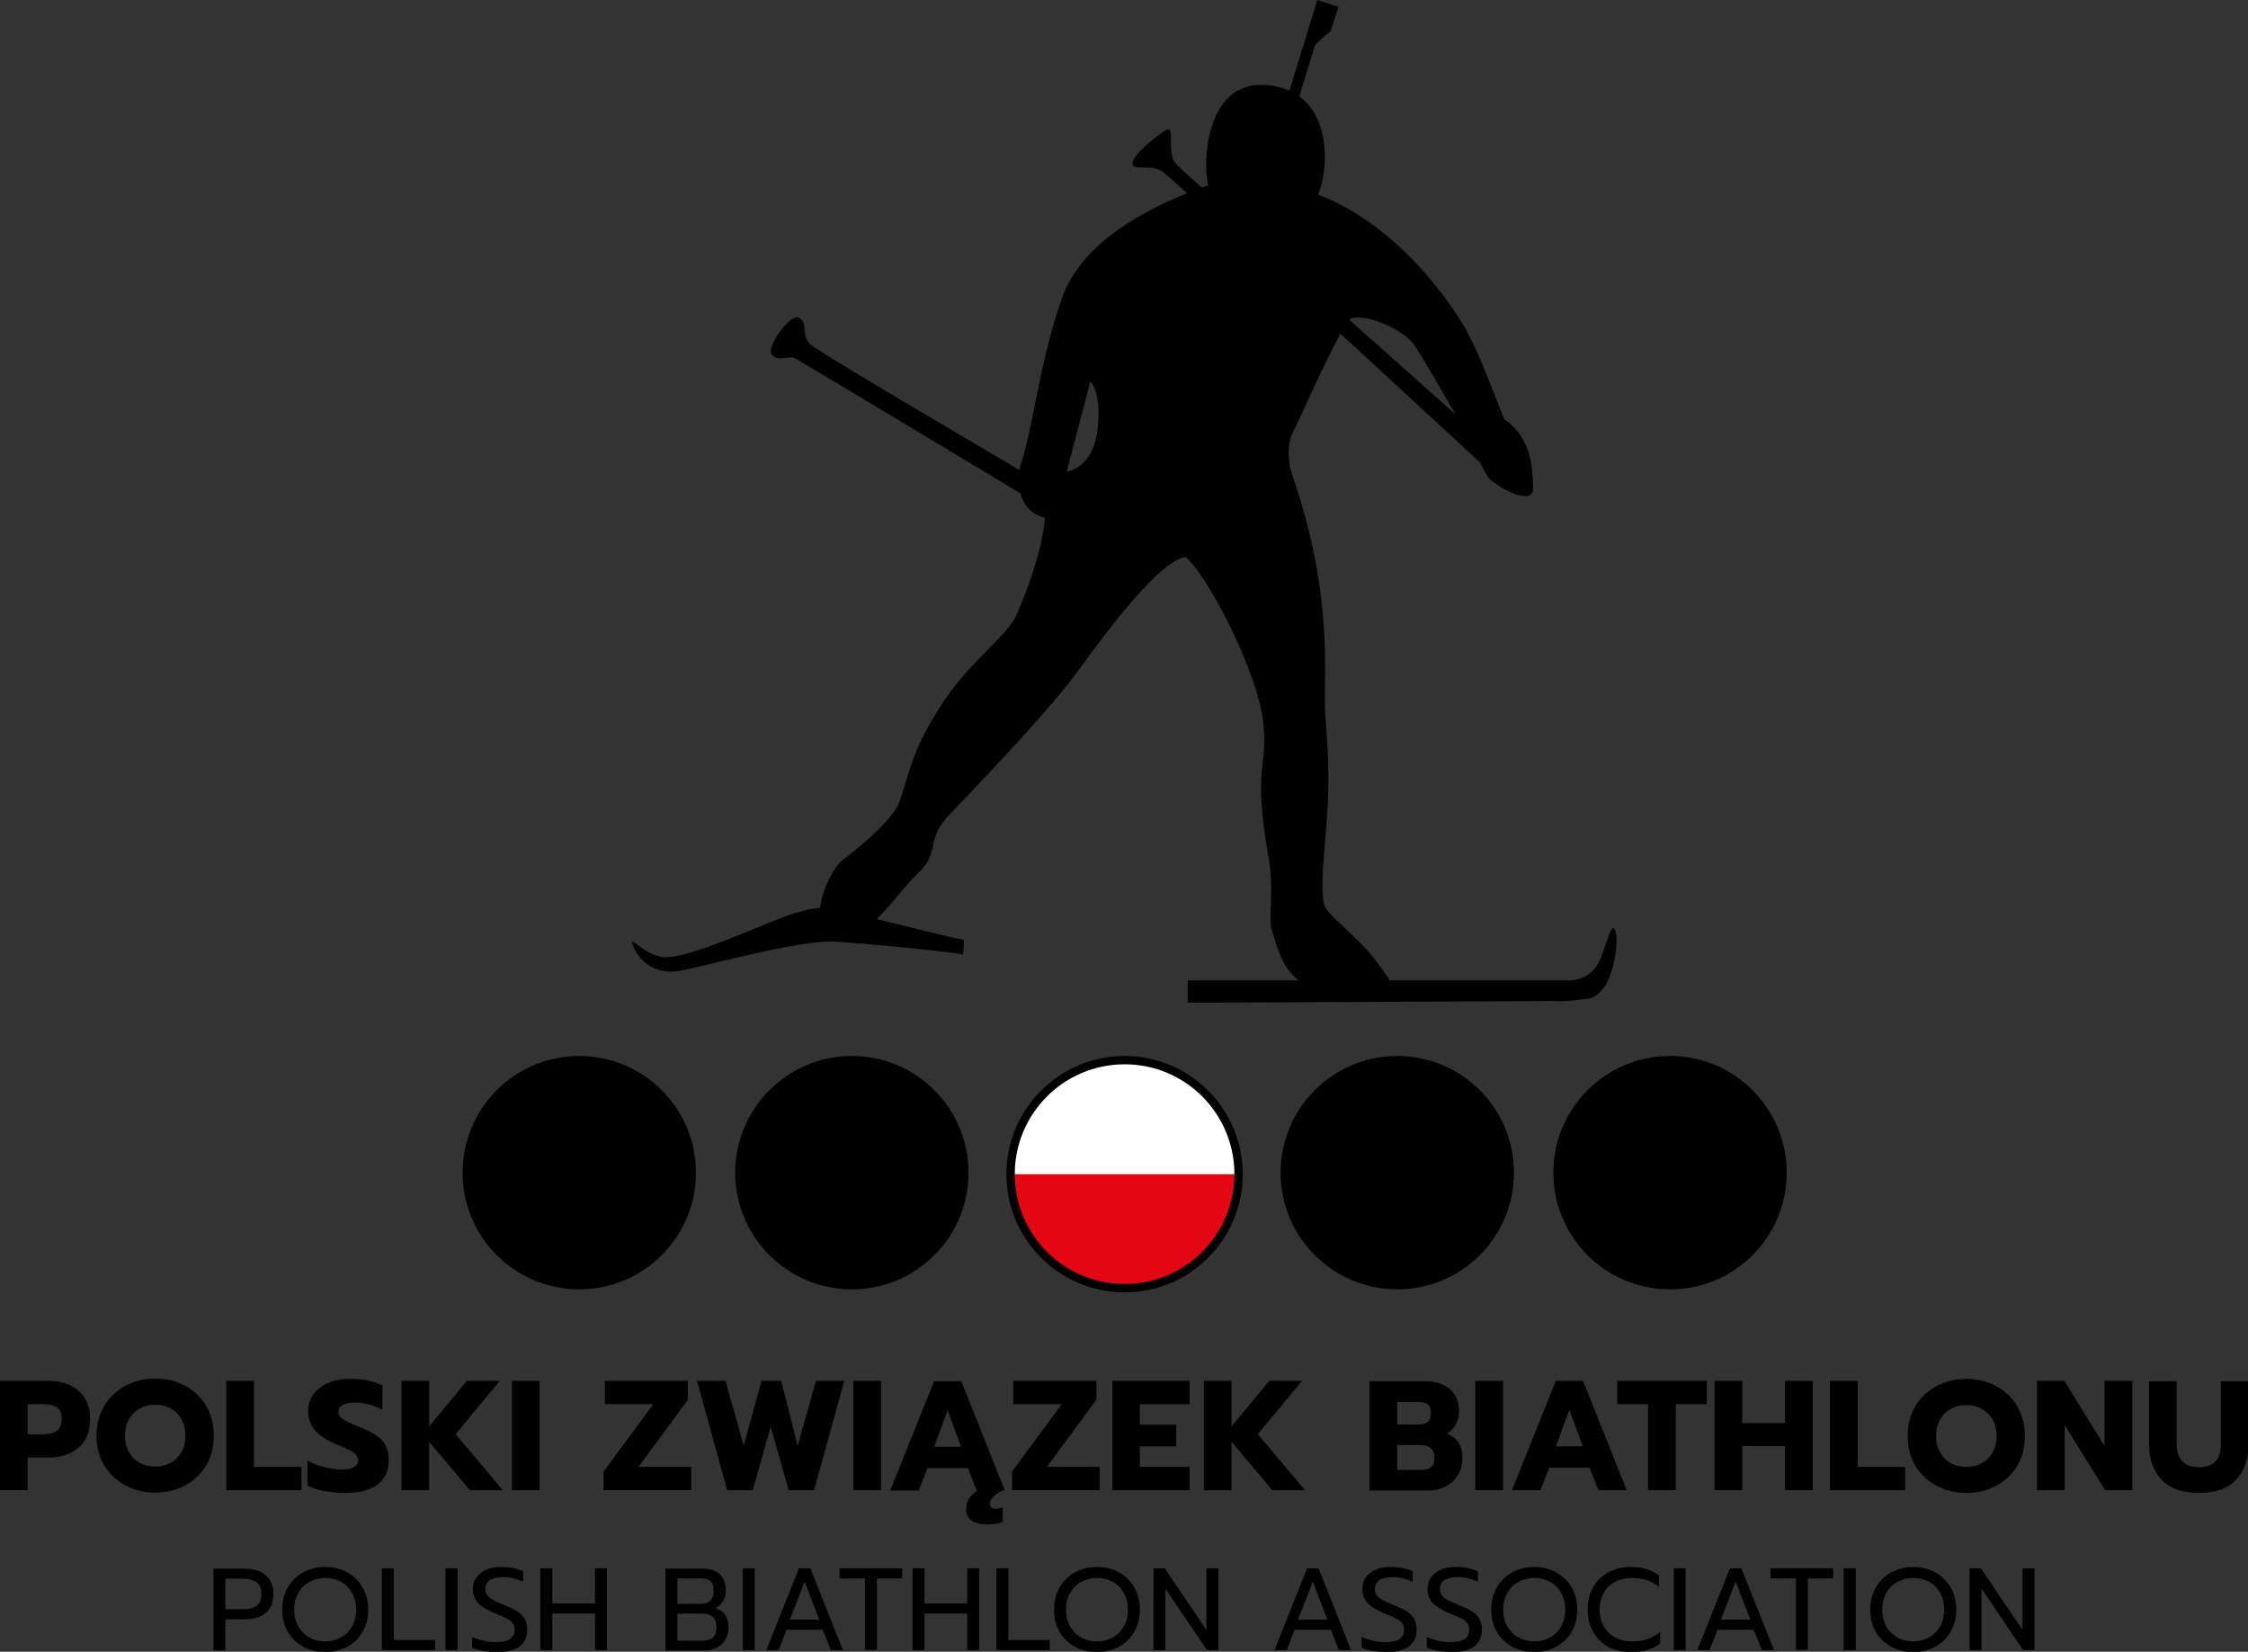 <?xml version="1.0" encoding="UTF-8" standalone="no"?>
<svg
   xmlns:dc="http://purl.org/dc/elements/1.1/"
   xmlns:cc="http://creativecommons.org/ns#"
   xmlns:rdf="http://www.w3.org/1999/02/22-rdf-syntax-ns#"
   xmlns:svg="http://www.w3.org/2000/svg"
   xmlns="http://www.w3.org/2000/svg"
   id="svg8"
   version="1.1"
   viewBox="0 0 127.808 93.899"
   height="354.894"
   width="483.054">
  <rect x="0" y="0" width="127.808" height="93.899" fill="#333333" stroke="none"/>
  <defs
     id="defs2">
    <style
       id="style5889">
      .cls-1 {
        fill: #fff;
      }

      .cls-1, .cls-2, .cls-3 {
        fill-rule: evenodd;
      }

      .cls-2 {
        fill: #efefef;
      }

      .cls-3 {
        fill: #f7a516;
      }
    </style>
    <clipPath
       id="clipPath17229"
       clipPathUnits="userSpaceOnUse">
      <path
         id="path17227"
         d="M 0,0 H 83 V 65 H 0 Z" />
    </clipPath>
    <clipPath
       id="clipPath17253"
       clipPathUnits="userSpaceOnUse">
      <path
         id="path17251"
         d="M 0,0 H 83 V 65 H 0 Z" />
    </clipPath>
    <clipPath
       id="clipPath17273"
       clipPathUnits="userSpaceOnUse">
      <path
         id="path17271"
         d="M 0,0 H 83 V 65 H 0 Z" />
    </clipPath>
    <clipPath
       id="clipPath17297"
       clipPathUnits="userSpaceOnUse">
      <path
         id="path17295"
         d="M 0,0 H 83 V 65 H 0 Z" />
    </clipPath>
    <clipPath
       id="clipPath17313"
       clipPathUnits="userSpaceOnUse">
      <path
         id="path17311"
         d="M 0,0 H 83 V 65 H 0 Z" />
    </clipPath>
    <clipPath
       id="clipPath17335"
       clipPathUnits="userSpaceOnUse">
      <path
         id="path17333"
         d="M 0,0 H 83 V 65 H 0 Z" />
    </clipPath>
    <clipPath
       id="clipPath17351"
       clipPathUnits="userSpaceOnUse">
      <path
         id="path17349"
         d="M 0,0 H 83 V 65 H 0 Z" />
    </clipPath>
    <clipPath
       id="clipPath17375"
       clipPathUnits="userSpaceOnUse">
      <path
         id="path17373"
         d="M 0,0 H 83 V 65 H 0 Z" />
    </clipPath>
    <clipPath
       id="clipPath17393"
       clipPathUnits="userSpaceOnUse">
      <path
         id="path17391"
         d="M 0,0 H 83 V 65 H 0 Z" />
    </clipPath>
    <clipPath
       id="clipPath17421"
       clipPathUnits="userSpaceOnUse">
      <path
         id="path17419"
         d="M 0,0 H 83 V 65 H 0 Z" />
    </clipPath>
  </defs>
  <path
     id="path17213"
     style="fill:#000000;fill-opacity:1;fill-rule:nonzero;stroke:none;stroke-width:2.056"
     d="m 91.852,52.931 c -0.201,-0.633 -0.458,0.547 -0.859,1.575 -0.522,1.301 -1.807,1.229 -1.807,1.229 H 79.019 c -0.263,-0.409 -0.818,-1.213 -1.332,-1.768 -1.205,-1.293 -2.337,-2.07 -2.426,-2.617 -0.241,-1.462 0.21,-4.072 0.257,-6.415 0.049,-2.047 -0.152,-3.677 -0.183,-4.642 -0.082,-2.064 0.473,-6.529 -1.848,-13.232 -0.329,-0.956 -0.265,-1.984 0,-2.442 0.21,-0.37 1.807,-3.99 2.722,-5.653 3.075,2.835 6.119,5.645 7.935,7.324 0.232,0.473 0.426,0.843 0.594,0.978 0.915,0.763 2.465,1.398 2.424,0.481 -0.039,-0.923 0.016,-2.794 -1.644,-3.918 -0.652,-1.605 -1.527,-4.103 -2.442,-5.556 -0.915,-1.453 -3.716,-5.493 -8.126,-7.211 0.586,-1.542 0.658,-4.311 -1.075,-5.581 0.352,-1.172 0.859,-2.849 0.898,-2.921 0.056,-0.113 0.876,-0.796 0.876,-0.796 L 76.106,0.386 74.893,-1.0511032e-4 73.31,5.155 c -0.37,-0.169 -0.787,-0.28 -1.277,-0.321 -3.589,-0.304 -3.653,4.642 -3.34,5.7 -0.113,0.041 -0.241,0.082 -0.37,0.13 -0.785,-0.707 -1.307,-1.188 -1.445,-1.332 -0.641,-0.668 0.041,-2.362 -0.65,-1.903 -0.691,0.456 -2.216,1.694 -1.76,2.023 0.249,0.177 0.997,-0.072 1.566,0.265 0.097,0.056 0.627,0.522 1.453,1.268 -2.345,0.948 -5.99,2.787 -7.106,5.951 -1.332,3.782 -1.694,7.717 -2.368,9.515 -0.008,0.023 -0.033,0.127 -0.049,0.271 -4.335,-2.561 -11.651,-6.849 -11.939,-7.186 -0.514,-0.594 -0.033,-1.196 -0.627,-1.484 -0.467,-0.218 -1.934,1.727 -1.478,2.152 0.403,0.368 0.956,-0.033 1.309,0.177 1.188,0.689 12.792,7.667 12.792,7.667 0.16,0.602 0.545,1.188 1.396,1.39 -0.199,1.975 -1.011,4.128 -1.63,5.532 -0.522,1.174 -2.584,2.578 -4.095,4.843 -1.823,2.713 -1.951,4.023 -2.553,5.756 -0.378,1.085 -2.514,2.779 -3.196,3.293 -0.553,0.417 -1.196,1.694 -1.316,2.746 -0.475,0.039 -1.005,0.152 -1.647,0.37 -1.766,0.611 -5.468,2.368 -7.051,2.44 -1.26,0.056 -2.288,-1.517 -1.918,-0.602 0.224,0.547 1.003,1.718 2.785,1.348 1.774,-0.368 6.785,-1.749 8.673,-1.636 1.895,0.119 5.99,0.52 7.283,0.722 0.056,-0.578 0.08,-0.859 0,-0.835 -0.088,0.031 -3.509,-0.82 -4.907,-1.166 0.682,-0.633 1.494,-1.782 2.426,-2.689 1.155,-1.124 0.368,-1.862 1.702,-3.244 2.489,-2.586 5.957,-6.28 7.338,-8.2 1.76,-2.448 4.722,-6.327 6.103,-6.446 1.26,1.059 4.095,6.535 4.407,9.402 0.29,2.65 -0.633,2.376 0.315,7.756 0.296,1.696 -0.016,3.39 0.144,3.928 0.265,0.882 0.547,2.199 1.55,2.979 h -6.302 v 1.268 l 20.885,-0.097 c 0,0 0.345,0.072 1.838,-0.127 1.494,-0.201 1.799,-3.221 1.599,-3.848 M 76.731,18.163 c 0.539,-0.426 2.948,0.386 3.71,1.494 0.393,0.578 1.429,2.384 2.313,3.902 -1.509,-1.34 -3.727,-3.316 -6.039,-5.379 0,-0.008 0.008,-0.016 0.016,-0.016 m -14.34,6.329 c -0.282,2.167 -1.743,2.319 -1.743,2.319 l 1.348,-5.139 c 0,0 0.674,0.652 0.395,2.82" />
  <path
     id="path17215"
     style="fill:#000000;fill-opacity:1;fill-rule:nonzero;stroke:none;stroke-width:2.056"
     d="M 2.1999998e-8,78.499 H 2.738 c 0.724,0 1.301,0.193 1.735,0.569 0.434,0.378 0.65,0.917 0.65,1.591 0,0.707 -0.216,1.244 -0.641,1.622 C 4.047,82.665 3.47,82.858 2.738,82.858 H 1.575 v 1.854 H 2.1999998e-8 Z M 2.489,81.535 c 0.312,0 0.561,-0.066 0.746,-0.193 0.177,-0.138 0.273,-0.362 0.273,-0.682 0,-0.315 -0.097,-0.539 -0.273,-0.66 C 3.059,79.888 2.81,79.824 2.489,79.824 H 1.575 v 1.71 z" />
  <path
     id="path17217"
     style="fill:#000000;fill-opacity:1;fill-rule:nonzero;stroke:none;stroke-width:2.056"
     d="M 7.131,84.441 C 6.617,84.168 6.222,83.79 5.926,83.3 5.636,82.811 5.484,82.248 5.484,81.615 c 0,-0.635 0.152,-1.196 0.442,-1.688 0.296,-0.497 0.691,-0.874 1.205,-1.147 0.506,-0.273 1.067,-0.411 1.702,-0.411 0.619,0 1.188,0.138 1.694,0.411 0.506,0.273 0.9,0.65 1.196,1.147 0.29,0.491 0.434,1.052 0.434,1.688 0,0.633 -0.144,1.196 -0.434,1.686 -0.296,0.489 -0.691,0.867 -1.196,1.141 -0.506,0.271 -1.075,0.409 -1.694,0.409 -0.635,0 -1.196,-0.138 -1.702,-0.409 m 2.561,-1.277 c 0.265,-0.146 0.465,-0.354 0.627,-0.619 0.152,-0.265 0.224,-0.58 0.224,-0.931 0,-0.354 -0.072,-0.668 -0.224,-0.933 C 10.165,80.419 9.965,80.217 9.7,80.073 9.443,79.927 9.154,79.855 8.833,79.855 c -0.329,0 -0.619,0.072 -0.884,0.218 -0.257,0.144 -0.465,0.345 -0.619,0.608 -0.152,0.265 -0.224,0.58 -0.224,0.933 0,0.352 0.072,0.666 0.224,0.931 0.154,0.265 0.362,0.473 0.627,0.619 0.257,0.136 0.555,0.208 0.876,0.208 0.312,0 0.602,-0.072 0.859,-0.208" />
  <path
     id="path17219"
     style="fill:#000000;fill-opacity:1;fill-rule:nonzero;stroke:none;stroke-width:2.056"
     d="m 12.864,78.499 h 1.575 v 4.89 h 2.705 v 1.324 h -4.28 z" />
  <g
     style="fill:#000000;fill-opacity:1"
     transform="matrix(2.056,0,0,2.056,-20.893,-19.744)"
     id="g17221">
    <g
       style="fill:#000000;fill-opacity:1"
       id="g17223">
      <g
         style="fill:#000000;fill-opacity:1"
         clip-path="url(#clipPath17229)"
         id="g17225">
        <g
           style="fill:#000000;fill-opacity:1"
           id="g17231">
          <path
             id="path17233"
             style="fill:#000000;fill-opacity:1;fill-rule:nonzero;stroke:none"
             d="M 19.129,50.828 C 18.941,50.793 18.785,50.742 18.664,50.68 v -0.688 c 0.156,0.082 0.32,0.141 0.488,0.18 0.168,0.043 0.328,0.062 0.481,0.062 0.144,0 0.25,-0.023 0.32,-0.066 0.074,-0.043 0.11,-0.105 0.11,-0.184 0,-0.062 -0.02,-0.113 -0.059,-0.16 -0.039,-0.043 -0.094,-0.086 -0.172,-0.121 -0.074,-0.039 -0.191,-0.09 -0.348,-0.156 -0.281,-0.117 -0.484,-0.25 -0.609,-0.395 -0.129,-0.144 -0.191,-0.32 -0.191,-0.531 0,-0.172 0.046,-0.328 0.144,-0.465 0.098,-0.133 0.231,-0.238 0.406,-0.312 0.172,-0.078 0.371,-0.114 0.594,-0.114 0.184,0 0.352,0.012 0.492,0.043 0.145,0.028 0.285,0.075 0.418,0.137 v 0.672 c -0.254,-0.133 -0.508,-0.199 -0.765,-0.199 -0.141,0 -0.25,0.023 -0.332,0.066 -0.082,0.047 -0.121,0.11 -0.121,0.192 0,0.086 0.039,0.152 0.125,0.203 0.082,0.054 0.238,0.125 0.46,0.215 0.208,0.082 0.364,0.164 0.481,0.246 0.113,0.082 0.195,0.172 0.246,0.281 0.055,0.105 0.078,0.242 0.078,0.406 0,0.281 -0.101,0.496 -0.305,0.656 -0.203,0.157 -0.507,0.235 -0.91,0.235 -0.191,0 -0.379,-0.02 -0.566,-0.055" />
        </g>
      </g>
    </g>
  </g>
  <path
     id="path17235"
     style="fill:#000000;fill-opacity:1;fill-rule:nonzero;stroke:none;stroke-width:2.056"
     d="m 22.829,78.499 h 1.573 v 2.586 l 2.144,-2.586 h 1.871 l -2.512,3.028 2.68,3.186 h -1.871 l -2.313,-2.746 v 2.746 h -1.573 z" />
  <path
     id="path17237"
     style="fill:#000000;fill-opacity:1;fill-rule:nonzero;stroke:none;stroke-width:2.056"
     d="m 29.099,78.499 h 1.575 v 6.214 h -1.575 z" />
  <path
     id="path17239"
     style="fill:#000000;fill-opacity:1;fill-rule:nonzero;stroke:none;stroke-width:2.056"
     d="m 34.318,83.654 2.826,-3.83 h -2.752 v -1.326 h 4.72 v 1.075 l -2.81,3.815 h 3.003 v 1.324 H 34.318 Z" />
  <path
     id="path17241"
     style="fill:#000000;fill-opacity:1;fill-rule:nonzero;stroke:none;stroke-width:2.056"
     d="m 39.626,78.499 h 1.622 l 1.036,3.686 1.005,-3.686 h 1.124 l 0.939,3.694 1.034,-3.694 h 1.616 l -1.718,6.214 h -1.445 l -1.022,-3.603 -1.02,3.603 h -1.453 z" />
  <path
     id="path17243"
     style="fill:#000000;fill-opacity:1;fill-rule:nonzero;stroke:none;stroke-width:2.056"
     d="m 48.516,78.499 h 1.575 v 6.214 h -1.575 z" />
  <g
     style="fill:#000000;fill-opacity:1"
     transform="matrix(2.056,0,0,2.056,-20.893,-19.744)"
     id="g17245">
    <g
       style="fill:#000000;fill-opacity:1"
       id="g17247">
      <g
         style="fill:#000000;fill-opacity:1"
         clip-path="url(#clipPath17253)"
         id="g17249">
        <g
           style="fill:#000000;fill-opacity:1"
           id="g17255">
          <path
             id="path17257"
             style="fill:#000000;fill-opacity:1;fill-rule:nonzero;stroke:none"
             d="m 37.574,51.285 c 0.028,0.028 0.063,0.039 0.11,0.039 0.074,0 0.144,-0.015 0.207,-0.051 v 0.415 c -0.125,0.042 -0.274,0.066 -0.446,0.066 -0.168,0 -0.304,-0.035 -0.41,-0.106 -0.105,-0.07 -0.156,-0.175 -0.156,-0.316 0,-0.109 0.027,-0.207 0.082,-0.297 0.055,-0.086 0.129,-0.16 0.223,-0.219 h -0.016 l -0.242,-0.621 h -1.117 l -0.243,0.621 h -0.785 l 1.211,-3.023 h 0.754 l 1.203,3.023 h -0.07 c -0.121,0.067 -0.207,0.125 -0.262,0.184 -0.054,0.059 -0.082,0.117 -0.082,0.18 0,0.047 0.012,0.078 0.039,0.105 m -0.84,-1.68 -0.367,-1.015 -0.371,1.015 z" />
        </g>
      </g>
    </g>
  </g>
  <path
     id="path17259"
     style="fill:#000000;fill-opacity:1;fill-rule:nonzero;stroke:none;stroke-width:2.056"
     d="m 57.54,83.654 2.826,-3.83 h -2.754 v -1.326 h 4.722 v 1.075 l -2.81,3.815 H 62.527 v 1.324 h -4.987 z" />
  <path
     id="path17261"
     style="fill:#000000;fill-opacity:1;fill-rule:nonzero;stroke:none;stroke-width:2.056"
     d="m 63.234,78.499 h 4.407 v 1.326 h -2.835 v 1.163 h 2.072 v 1.235 h -2.072 v 1.166 h 2.835 v 1.324 h -4.407 z" />
  <path
     id="path17263"
     style="fill:#000000;fill-opacity:1;fill-rule:nonzero;stroke:none;stroke-width:2.056"
     d="m 68.445,78.499 h 1.575 v 2.586 l 2.144,-2.586 h 1.862 l -2.514,3.028 2.683,3.186 h -1.862 l -2.313,-2.746 v 2.746 H 68.445 Z" />
  <g
     style="fill:#000000;fill-opacity:1"
     transform="matrix(2.056,0,0,2.056,-20.893,-19.744)"
     id="g17265">
    <g
       style="fill:#000000;fill-opacity:1"
       id="g17267">
      <g
         style="fill:#000000;fill-opacity:1"
         clip-path="url(#clipPath17273)"
         id="g17269">
        <g
           style="fill:#000000;fill-opacity:1"
           id="g17275">
          <path
             id="path17277"
             style="fill:#000000;fill-opacity:1;fill-rule:nonzero;stroke:none"
             d="m 48.031,47.793 h 1.532 c 0.292,0 0.523,0.074 0.691,0.219 0.168,0.144 0.254,0.347 0.254,0.617 0,0.129 -0.031,0.246 -0.09,0.355 -0.055,0.11 -0.137,0.196 -0.246,0.258 0.148,0.059 0.258,0.141 0.324,0.25 0.07,0.11 0.106,0.25 0.106,0.422 0,0.184 -0.043,0.344 -0.129,0.484 -0.086,0.137 -0.203,0.239 -0.348,0.313 -0.148,0.07 -0.309,0.105 -0.488,0.105 h -1.606 z m 1.364,1.199 c 0.226,0 0.335,-0.105 0.335,-0.316 0,-0.117 -0.027,-0.199 -0.085,-0.242 C 49.59,48.387 49.5,48.367 49.383,48.367 h -0.586 v 0.625 z m 0.046,1.254 c 0.129,0 0.227,-0.023 0.289,-0.074 0.067,-0.047 0.098,-0.133 0.098,-0.258 0,-0.125 -0.035,-0.215 -0.101,-0.269 -0.067,-0.059 -0.168,-0.086 -0.301,-0.086 h -0.629 v 0.687 z" />
        </g>
      </g>
    </g>
  </g>
  <path
     id="path17279"
     style="fill:#000000;fill-opacity:1;fill-rule:nonzero;stroke:none;stroke-width:2.056"
     d="m 83.878,78.499 h 1.575 v 6.214 h -1.575 z" />
  <path
     id="path17281"
     style="fill:#000000;fill-opacity:1;fill-rule:nonzero;stroke:none;stroke-width:2.056"
     d="m 88.454,78.499 h 1.55 l 2.481,6.214 H 90.871 L 90.374,83.436 H 88.086 l -0.506,1.277 h -1.616 z m 1.533,3.725 -0.763,-2.086 -0.763,2.086 z" />
  <path
     id="path17283"
     style="fill:#000000;fill-opacity:1;fill-rule:nonzero;stroke:none;stroke-width:2.056"
     d="m 93.698,79.824 h -1.749 v -1.326 h 5.09 v 1.326 h -1.766 v 4.888 h -1.575 z" />
  <path
     id="path17285"
     style="fill:#000000;fill-opacity:1;fill-rule:nonzero;stroke:none;stroke-width:2.056"
     d="m 97.48,78.499 h 1.575 v 2.401 h 2.432 v -2.401 h 1.575 v 6.214 h -1.575 v -2.504 h -2.432 v 2.504 h -1.575 z" />
  <path
     id="path17287"
     style="fill:#000000;fill-opacity:1;fill-rule:nonzero;stroke:none;stroke-width:2.056"
     d="m 104.039,78.499 h 1.575 v 4.89 h 2.705 v 1.324 h -4.28 z" />
  <g
     style="fill:#000000;fill-opacity:1"
     transform="matrix(2.056,0,0,2.056,-20.893,-19.744)"
     id="g17289">
    <g
       style="fill:#000000;fill-opacity:1"
       id="g17291">
      <g
         style="fill:#000000;fill-opacity:1"
         clip-path="url(#clipPath17297)"
         id="g17293">
        <g
           style="fill:#000000;fill-opacity:1"
           id="g17299">
          <path
             id="path17301"
             style="fill:#000000;fill-opacity:1;fill-rule:nonzero;stroke:none"
             d="m 63.711,50.684 c -0.246,-0.133 -0.441,-0.317 -0.586,-0.555 -0.141,-0.238 -0.211,-0.512 -0.211,-0.82 0,-0.309 0.07,-0.582 0.211,-0.821 0.145,-0.242 0.34,-0.425 0.586,-0.558 0.246,-0.133 0.523,-0.2 0.828,-0.2 0.305,0 0.578,0.067 0.824,0.2 0.246,0.133 0.442,0.316 0.582,0.558 0.141,0.239 0.211,0.512 0.211,0.821 0,0.308 -0.07,0.582 -0.211,0.82 -0.14,0.238 -0.336,0.422 -0.582,0.555 -0.246,0.132 -0.519,0.199 -0.824,0.199 -0.305,0 -0.582,-0.067 -0.828,-0.199 m 1.25,-0.621 c 0.125,-0.071 0.227,-0.172 0.301,-0.301 0.074,-0.129 0.113,-0.282 0.113,-0.453 0,-0.172 -0.039,-0.325 -0.109,-0.454 -0.075,-0.128 -0.176,-0.226 -0.301,-0.296 -0.129,-0.071 -0.27,-0.106 -0.426,-0.106 -0.156,0 -0.301,0.035 -0.43,0.106 -0.125,0.07 -0.226,0.168 -0.296,0.296 -0.075,0.129 -0.114,0.282 -0.114,0.454 0,0.171 0.039,0.324 0.114,0.453 0.07,0.129 0.171,0.23 0.3,0.301 0.129,0.066 0.27,0.101 0.426,0.101 0.152,0 0.293,-0.035 0.422,-0.101" />
        </g>
      </g>
    </g>
  </g>
  <path
     id="path17303"
     style="fill:#000000;fill-opacity:1;fill-rule:nonzero;stroke:none;stroke-width:2.056"
     d="m 115.812,78.499 h 1.558 l 2.28,3.702 v -3.702 h 1.575 v 6.214 h -1.542 l -2.296,-3.7 v 3.7 h -1.575 z" />
  <g
     style="fill:#000000;fill-opacity:1"
     transform="matrix(2.056,0,0,2.056,-20.893,-19.744)"
     id="g17305">
    <g
       style="fill:#000000;fill-opacity:1"
       id="g17307">
      <g
         style="fill:#000000;fill-opacity:1"
         clip-path="url(#clipPath17313)"
         id="g17309">
        <g
           style="fill:#000000;fill-opacity:1"
           id="g17315">
          <path
             id="path17317"
             style="fill:#000000;fill-opacity:1;fill-rule:nonzero;stroke:none"
             d="M 69.938,50.52 C 69.707,50.273 69.59,49.953 69.59,49.551 v -1.758 h 0.765 v 1.766 c 0,0.203 0.055,0.355 0.165,0.461 0.109,0.101 0.257,0.152 0.449,0.152 0.187,0 0.336,-0.051 0.445,-0.152 0.106,-0.106 0.16,-0.258 0.16,-0.461 v -1.766 h 0.766 v 1.758 c 0,0.402 -0.117,0.726 -0.344,0.969 -0.23,0.242 -0.574,0.363 -1.027,0.363 -0.457,0 -0.801,-0.121 -1.031,-0.363" />
          <path
             id="path17319"
             style="fill:#000000;fill-opacity:1;fill-rule:nonzero;stroke:none"
             d="m 16.063,52.977 h 0.871 c 0.242,0 0.437,0.062 0.578,0.183 0.14,0.121 0.211,0.293 0.211,0.52 0,0.226 -0.071,0.402 -0.211,0.519 -0.141,0.117 -0.332,0.176 -0.578,0.176 h -0.539 v 0.863 h -0.332 z m 0.835,1.121 c 0.149,0 0.27,-0.032 0.36,-0.094 0.086,-0.063 0.133,-0.168 0.133,-0.324 0,-0.157 -0.047,-0.266 -0.133,-0.328 -0.09,-0.063 -0.211,-0.098 -0.36,-0.098 h -0.503 v 0.844 z" />
          <path
             id="path17321"
             style="fill:#000000;fill-opacity:1;fill-rule:nonzero;stroke:none"
             d="m 18.547,55.137 c -0.18,-0.098 -0.324,-0.235 -0.426,-0.414 -0.105,-0.18 -0.156,-0.383 -0.156,-0.614 0,-0.23 0.051,-0.437 0.156,-0.613 0.102,-0.18 0.246,-0.32 0.426,-0.418 0.18,-0.098 0.383,-0.148 0.609,-0.148 0.223,0 0.426,0.05 0.606,0.148 0.179,0.098 0.324,0.238 0.426,0.418 0.105,0.176 0.156,0.383 0.156,0.613 0,0.231 -0.051,0.434 -0.156,0.614 -0.102,0.179 -0.247,0.316 -0.426,0.414 -0.18,0.097 -0.383,0.148 -0.606,0.148 -0.226,0 -0.429,-0.051 -0.609,-0.148 m 1.043,-0.258 c 0.129,-0.07 0.23,-0.176 0.308,-0.305 0.075,-0.133 0.114,-0.289 0.114,-0.465 0,-0.175 -0.039,-0.328 -0.114,-0.461 -0.074,-0.132 -0.175,-0.234 -0.304,-0.308 -0.129,-0.07 -0.274,-0.106 -0.434,-0.106 -0.16,0 -0.308,0.036 -0.437,0.106 -0.129,0.07 -0.235,0.172 -0.309,0.308 -0.078,0.133 -0.117,0.286 -0.117,0.461 0,0.176 0.039,0.332 0.113,0.465 0.078,0.129 0.18,0.235 0.309,0.305 0.133,0.074 0.277,0.109 0.437,0.109 0.157,0 0.301,-0.035 0.434,-0.109" />
        </g>
      </g>
    </g>
  </g>
  <path
     id="path17323"
     style="fill:#000000;fill-opacity:1;fill-rule:nonzero;stroke:none;stroke-width:2.056"
     d="m 21.713,89.155 h 0.674 v 4.078 h 2.352 v 0.569 H 21.713 Z" />
  <path
     id="path17325"
     style="fill:#000000;fill-opacity:1;fill-rule:nonzero;stroke:none;stroke-width:2.056"
     d="m 25.325,89.155 h 0.691 v 4.65 h -0.691 z" />
  <g
     style="fill:#000000;fill-opacity:1"
     transform="matrix(2.056,0,0,2.056,-20.893,-19.744)"
     id="g17327">
    <g
       style="fill:#000000;fill-opacity:1"
       id="g17329">
      <g
         style="fill:#000000;fill-opacity:1"
         clip-path="url(#clipPath17335)"
         id="g17331">
        <g
           style="fill:#000000;fill-opacity:1"
           id="g17337">
          <path
             id="path17339"
             style="fill:#000000;fill-opacity:1;fill-rule:nonzero;stroke:none"
             d="m 23.527,55.25 c -0.125,-0.023 -0.23,-0.051 -0.308,-0.09 v -0.297 c 0.207,0.094 0.429,0.145 0.668,0.145 0.336,0 0.504,-0.113 0.504,-0.34 0,-0.078 -0.02,-0.141 -0.055,-0.188 -0.035,-0.046 -0.09,-0.089 -0.156,-0.125 -0.071,-0.035 -0.184,-0.085 -0.336,-0.144 -0.215,-0.09 -0.367,-0.184 -0.465,-0.285 -0.094,-0.106 -0.141,-0.235 -0.141,-0.391 0,-0.121 0.032,-0.226 0.098,-0.316 0.062,-0.09 0.152,-0.164 0.269,-0.215 0.118,-0.051 0.25,-0.074 0.403,-0.074 0.121,0 0.234,0.008 0.332,0.027 0.098,0.02 0.195,0.051 0.289,0.094 v 0.285 c -0.188,-0.082 -0.375,-0.125 -0.566,-0.125 -0.157,0 -0.274,0.027 -0.356,0.082 -0.082,0.059 -0.125,0.137 -0.125,0.242 0,0.07 0.02,0.129 0.055,0.18 0.035,0.047 0.09,0.09 0.16,0.129 0.066,0.035 0.172,0.082 0.308,0.14 0.157,0.063 0.274,0.121 0.364,0.176 0.09,0.055 0.156,0.125 0.203,0.207 0.047,0.078 0.066,0.18 0.066,0.301 0,0.195 -0.066,0.348 -0.207,0.457 -0.14,0.105 -0.347,0.16 -0.621,0.16 -0.129,0 -0.258,-0.012 -0.383,-0.035" />
        </g>
      </g>
    </g>
  </g>
  <path
     id="path17341"
     style="fill:#000000;fill-opacity:1;fill-rule:nonzero;stroke:none;stroke-width:2.056"
     d="m 30.721,89.155 h 0.682 v 1.998 h 2.426 v -1.998 h 0.674 v 4.648 h -0.674 v -2.078 H 31.403 v 2.078 h -0.682 z" />
  <g
     style="fill:#000000;fill-opacity:1"
     transform="matrix(2.056,0,0,2.056,-20.893,-19.744)"
     id="g17343">
    <g
       style="fill:#000000;fill-opacity:1"
       id="g17345">
      <g
         style="fill:#000000;fill-opacity:1"
         clip-path="url(#clipPath17351)"
         id="g17347">
        <g
           style="fill:#000000;fill-opacity:1"
           id="g17353">
          <path
             id="path17355"
             style="fill:#000000;fill-opacity:1;fill-rule:nonzero;stroke:none"
             d="m 28.563,52.977 h 1.039 c 0.199,0 0.355,0.054 0.464,0.156 0.11,0.105 0.164,0.254 0.164,0.453 0,0.113 -0.027,0.211 -0.078,0.297 -0.054,0.082 -0.121,0.144 -0.211,0.187 0.243,0.071 0.364,0.246 0.364,0.528 0,0.129 -0.028,0.242 -0.086,0.34 -0.055,0.097 -0.133,0.167 -0.235,0.222 -0.097,0.051 -0.207,0.078 -0.328,0.078 h -1.093 z m 0.996,0.972 c 0.105,0 0.187,-0.031 0.25,-0.09 0.058,-0.058 0.089,-0.144 0.089,-0.257 0,-0.133 -0.031,-0.223 -0.089,-0.278 -0.059,-0.051 -0.149,-0.078 -0.274,-0.078 h -0.64 v 0.703 z m 0.023,1.02 c 0.125,0 0.223,-0.028 0.289,-0.086 0.067,-0.055 0.102,-0.149 0.102,-0.285 0,-0.137 -0.035,-0.235 -0.106,-0.293 -0.07,-0.059 -0.176,-0.086 -0.316,-0.086 h -0.656 v 0.75 z" />
        </g>
      </g>
    </g>
  </g>
  <path
     id="path17357"
     style="fill:#000000;fill-opacity:1;fill-rule:nonzero;stroke:none;stroke-width:2.056"
     d="m 42.228,89.155 h 0.682 v 4.65 h -0.682 z" />
  <path
     id="path17359"
     style="fill:#000000;fill-opacity:1;fill-rule:nonzero;stroke:none;stroke-width:2.056"
     d="m 45.424,89.155 h 0.65 l 1.848,4.648 H 47.239 l -0.467,-1.155 h -2.056 l -0.45,1.155 h -0.699 z m 1.155,2.921 -0.835,-2.167 -0.835,2.167 z" />
  <path
     id="path17361"
     style="fill:#000000;fill-opacity:1;fill-rule:nonzero;stroke:none;stroke-width:2.056"
     d="M 49.174,89.732 H 47.729 v -0.578 h 3.564 v 0.578 h -1.437 v 4.062 h -0.682 z" />
  <path
     id="path17363"
     style="fill:#000000;fill-opacity:1;fill-rule:nonzero;stroke:none;stroke-width:2.056"
     d="m 51.887,89.155 h 0.674 v 1.998 h 2.426 v -1.998 h 0.682 v 4.648 h -0.682 v -2.078 h -2.426 v 2.078 h -0.674 z" />
  <path
     id="path17365"
     style="fill:#000000;fill-opacity:1;fill-rule:nonzero;stroke:none;stroke-width:2.056"
     d="m 56.65,89.155 h 0.682 v 4.078 h 2.352 v 0.569 h -3.034 z" />
  <g
     style="fill:#000000;fill-opacity:1"
     transform="matrix(2.056,0,0,2.056,-20.893,-19.744)"
     id="g17367">
    <g
       style="fill:#000000;fill-opacity:1"
       id="g17369">
      <g
         style="fill:#000000;fill-opacity:1"
         clip-path="url(#clipPath17375)"
         id="g17371">
        <g
           style="fill:#000000;fill-opacity:1"
           id="g17377">
          <path
             id="path17379"
             style="fill:#000000;fill-opacity:1;fill-rule:nonzero;stroke:none"
             d="m 39.887,55.137 c -0.18,-0.098 -0.321,-0.235 -0.426,-0.414 -0.102,-0.18 -0.152,-0.383 -0.152,-0.614 0,-0.23 0.05,-0.437 0.152,-0.613 0.105,-0.18 0.246,-0.32 0.426,-0.418 0.183,-0.098 0.386,-0.148 0.609,-0.148 0.223,0 0.426,0.05 0.606,0.148 0.183,0.098 0.324,0.238 0.425,0.418 0.106,0.176 0.157,0.383 0.157,0.613 0,0.231 -0.051,0.434 -0.157,0.614 -0.101,0.179 -0.242,0.316 -0.425,0.414 -0.18,0.097 -0.383,0.148 -0.606,0.148 -0.223,0 -0.426,-0.051 -0.609,-0.148 m 1.043,-0.258 c 0.133,-0.07 0.234,-0.176 0.308,-0.305 0.075,-0.133 0.114,-0.289 0.114,-0.465 0,-0.175 -0.036,-0.328 -0.114,-0.461 -0.07,-0.132 -0.175,-0.234 -0.304,-0.308 -0.129,-0.07 -0.274,-0.106 -0.434,-0.106 -0.16,0 -0.305,0.036 -0.437,0.106 -0.129,0.07 -0.231,0.172 -0.309,0.308 -0.078,0.133 -0.113,0.286 -0.113,0.461 0,0.176 0.035,0.332 0.113,0.465 0.074,0.129 0.176,0.235 0.309,0.305 0.128,0.074 0.273,0.109 0.433,0.109 0.16,0 0.305,-0.035 0.434,-0.109" />
        </g>
      </g>
    </g>
  </g>
  <path
     id="path17381"
     style="fill:#000000;fill-opacity:1;fill-rule:nonzero;stroke:none;stroke-width:2.056"
     d="m 65.577,89.155 h 0.643 l 2.368,3.501 v -3.501 h 0.682 v 4.648 h -0.65 l -2.368,-3.501 v 3.501 h -0.676 z" />
  <path
     id="path17383"
     style="fill:#000000;fill-opacity:1;fill-rule:nonzero;stroke:none;stroke-width:2.056"
     d="m 74.314,89.155 h 0.652 l 1.846,4.648 h -0.691 l -0.456,-1.155 h -2.056 l -0.45,1.155 h -0.699 z m 1.157,2.921 -0.835,-2.167 -0.837,2.167 z" />
  <g
     style="fill:#000000;fill-opacity:1"
     transform="matrix(2.056,0,0,2.056,-20.893,-19.744)"
     id="g17385">
    <g
       style="fill:#000000;fill-opacity:1"
       id="g17387">
      <g
         style="fill:#000000;fill-opacity:1"
         clip-path="url(#clipPath17393)"
         id="g17389">
        <g
           style="fill:#000000;fill-opacity:1"
           id="g17395">
          <path
             id="path17397"
             style="fill:#000000;fill-opacity:1;fill-rule:nonzero;stroke:none"
             d="m 48.125,55.25 c -0.129,-0.023 -0.23,-0.051 -0.309,-0.09 v -0.297 c 0.207,0.094 0.43,0.145 0.668,0.145 0.336,0 0.504,-0.113 0.504,-0.34 0,-0.078 -0.019,-0.141 -0.054,-0.188 -0.039,-0.046 -0.09,-0.089 -0.161,-0.125 -0.066,-0.035 -0.179,-0.085 -0.335,-0.144 -0.211,-0.09 -0.368,-0.184 -0.461,-0.285 -0.094,-0.106 -0.141,-0.235 -0.141,-0.391 0,-0.121 0.031,-0.226 0.094,-0.316 0.066,-0.09 0.156,-0.164 0.273,-0.215 0.117,-0.051 0.25,-0.074 0.402,-0.074 0.122,0 0.231,0.008 0.333,0.027 0.097,0.02 0.195,0.051 0.289,0.094 v 0.285 c -0.188,-0.082 -0.375,-0.125 -0.567,-0.125 -0.156,0 -0.273,0.027 -0.355,0.082 -0.082,0.059 -0.125,0.137 -0.125,0.242 0,0.07 0.019,0.129 0.054,0.18 0.036,0.047 0.086,0.09 0.157,0.129 0.07,0.035 0.175,0.082 0.312,0.14 0.152,0.063 0.274,0.121 0.363,0.176 0.086,0.055 0.157,0.125 0.204,0.207 0.043,0.078 0.066,0.18 0.066,0.301 0,0.195 -0.07,0.348 -0.211,0.457 -0.137,0.105 -0.344,0.16 -0.617,0.16 -0.129,0 -0.258,-0.012 -0.383,-0.035" />
          <path
             id="path17399"
             style="fill:#000000;fill-opacity:1;fill-rule:nonzero;stroke:none"
             d="m 49.926,55.25 c -0.125,-0.023 -0.227,-0.051 -0.309,-0.09 v -0.297 c 0.207,0.094 0.43,0.145 0.668,0.145 0.336,0 0.504,-0.113 0.504,-0.34 0,-0.078 -0.016,-0.141 -0.055,-0.188 -0.035,-0.046 -0.089,-0.089 -0.156,-0.125 -0.07,-0.035 -0.183,-0.085 -0.336,-0.144 -0.215,-0.09 -0.367,-0.184 -0.465,-0.285 -0.093,-0.106 -0.14,-0.235 -0.14,-0.391 0,-0.121 0.031,-0.226 0.097,-0.316 0.063,-0.09 0.157,-0.164 0.27,-0.215 0.117,-0.051 0.25,-0.074 0.402,-0.074 0.121,0 0.235,0.008 0.332,0.027 0.102,0.02 0.196,0.051 0.293,0.094 v 0.285 c -0.191,-0.082 -0.379,-0.125 -0.57,-0.125 -0.156,0 -0.273,0.027 -0.356,0.082 -0.082,0.059 -0.121,0.137 -0.121,0.242 0,0.07 0.016,0.129 0.051,0.18 0.035,0.047 0.09,0.09 0.16,0.129 0.071,0.035 0.172,0.082 0.313,0.14 0.152,0.063 0.273,0.121 0.359,0.176 0.09,0.055 0.156,0.125 0.203,0.207 0.047,0.078 0.071,0.18 0.071,0.301 0,0.195 -0.071,0.348 -0.211,0.457 -0.141,0.105 -0.348,0.16 -0.621,0.16 -0.129,0 -0.258,-0.012 -0.383,-0.035" />
          <path
             id="path17401"
             style="fill:#000000;fill-opacity:1;fill-rule:nonzero;stroke:none"
             d="m 51.98,55.137 c -0.179,-0.098 -0.324,-0.235 -0.425,-0.414 -0.106,-0.18 -0.157,-0.383 -0.157,-0.614 0,-0.23 0.051,-0.437 0.157,-0.613 0.101,-0.18 0.246,-0.32 0.425,-0.418 0.18,-0.098 0.383,-0.148 0.61,-0.148 0.223,0 0.426,0.05 0.605,0.148 0.18,0.098 0.325,0.238 0.426,0.418 0.106,0.176 0.156,0.383 0.156,0.613 0,0.231 -0.05,0.434 -0.156,0.614 -0.101,0.179 -0.246,0.316 -0.426,0.414 -0.179,0.097 -0.382,0.148 -0.605,0.148 -0.227,0 -0.43,-0.051 -0.61,-0.148 m 1.043,-0.258 c 0.129,-0.07 0.235,-0.176 0.309,-0.305 0.074,-0.133 0.113,-0.289 0.113,-0.465 0,-0.175 -0.039,-0.328 -0.113,-0.461 -0.074,-0.132 -0.176,-0.234 -0.305,-0.308 -0.129,-0.07 -0.273,-0.106 -0.433,-0.106 -0.16,0 -0.305,0.036 -0.438,0.106 -0.129,0.07 -0.234,0.172 -0.308,0.308 -0.078,0.133 -0.118,0.286 -0.118,0.461 0,0.176 0.04,0.332 0.114,0.465 0.078,0.129 0.179,0.235 0.308,0.305 0.133,0.074 0.278,0.109 0.438,0.109 0.156,0 0.301,-0.035 0.433,-0.109" />
          <path
             id="path17403"
             style="fill:#000000;fill-opacity:1;fill-rule:nonzero;stroke:none"
             d="m 54.641,55.141 c -0.18,-0.098 -0.321,-0.235 -0.422,-0.414 -0.102,-0.176 -0.153,-0.383 -0.153,-0.618 0,-0.234 0.051,-0.441 0.153,-0.621 0.101,-0.179 0.242,-0.316 0.422,-0.414 0.179,-0.097 0.386,-0.144 0.621,-0.144 0.308,0 0.57,0.078 0.777,0.234 v 0.316 c -0.187,-0.164 -0.437,-0.246 -0.75,-0.246 -0.172,0 -0.328,0.036 -0.461,0.106 -0.137,0.07 -0.242,0.172 -0.316,0.305 -0.074,0.132 -0.114,0.289 -0.114,0.464 0,0.176 0.04,0.332 0.114,0.465 0.078,0.133 0.183,0.235 0.32,0.309 0.133,0.07 0.285,0.105 0.457,0.105 0.16,0 0.305,-0.019 0.43,-0.062 0.125,-0.043 0.242,-0.11 0.351,-0.203 v 0.32 c -0.195,0.16 -0.465,0.242 -0.808,0.242 -0.235,0 -0.442,-0.051 -0.621,-0.144" />
        </g>
      </g>
    </g>
  </g>
  <path
     id="path17405"
     style="fill:#000000;fill-opacity:1;fill-rule:nonzero;stroke:none;stroke-width:2.056"
     d="m 95.159,89.155 h 0.682 v 4.65 H 95.159 Z" />
  <path
     id="path17407"
     style="fill:#000000;fill-opacity:1;fill-rule:nonzero;stroke:none;stroke-width:2.056"
     d="m 98.356,89.155 h 0.65 l 1.854,4.648 h -0.689 l -0.467,-1.155 h -2.056 l -0.45,1.155 h -0.699 z m 1.163,2.921 -0.843,-2.167 -0.835,2.167 z" />
  <path
     id="path17409"
     style="fill:#000000;fill-opacity:1;fill-rule:nonzero;stroke:none;stroke-width:2.056"
     d="m 102.105,89.732 h -1.445 v -0.578 h 3.564 v 0.578 h -1.437 v 4.062 h -0.682 z" />
  <path
     id="path17411"
     style="fill:#000000;fill-opacity:1;fill-rule:nonzero;stroke:none;stroke-width:2.056"
     d="m 104.818,89.155 h 0.691 v 4.65 h -0.691 z" />
  <g
     style="fill:#000000;fill-opacity:1"
     transform="matrix(2.056,0,0,2.056,-20.893,-19.744)"
     id="g17413">
    <g
       style="fill:#000000;fill-opacity:1"
       id="g17415">
      <g
         style="fill:#000000;fill-opacity:1"
         clip-path="url(#clipPath17421)"
         id="g17417">
        <g
           style="fill:#000000;fill-opacity:1"
           id="g17423">
          <path
             id="path17425"
             style="fill:#000000;fill-opacity:1;fill-rule:nonzero;stroke:none"
             d="m 62.461,55.137 c -0.184,-0.098 -0.324,-0.235 -0.43,-0.414 -0.101,-0.18 -0.152,-0.383 -0.152,-0.614 0,-0.23 0.051,-0.437 0.152,-0.613 0.106,-0.18 0.246,-0.32 0.43,-0.418 0.18,-0.098 0.383,-0.148 0.605,-0.148 0.227,0 0.426,0.05 0.61,0.148 0.179,0.098 0.32,0.238 0.426,0.418 0.101,0.176 0.156,0.383 0.156,0.613 0,0.231 -0.055,0.434 -0.156,0.614 -0.106,0.179 -0.247,0.316 -0.426,0.414 -0.184,0.097 -0.383,0.148 -0.61,0.148 -0.222,0 -0.425,-0.051 -0.605,-0.148 M 63.5,54.879 c 0.133,-0.07 0.234,-0.176 0.309,-0.305 0.078,-0.133 0.113,-0.289 0.113,-0.465 0,-0.175 -0.035,-0.328 -0.109,-0.461 -0.075,-0.132 -0.176,-0.234 -0.305,-0.308 -0.129,-0.07 -0.274,-0.106 -0.434,-0.106 -0.164,0 -0.308,0.036 -0.437,0.106 -0.133,0.07 -0.235,0.172 -0.313,0.308 -0.074,0.133 -0.113,0.286 -0.113,0.461 0,0.176 0.039,0.332 0.113,0.465 0.074,0.129 0.18,0.235 0.309,0.305 0.129,0.074 0.273,0.109 0.433,0.109 0.161,0 0.305,-0.035 0.434,-0.109" />
        </g>
      </g>
    </g>
  </g>
  <path
     id="path17427"
     style="fill:#000000;fill-opacity:1;fill-rule:nonzero;stroke:none;stroke-width:2.056"
     d="m 111.974,89.155 h 0.65 l 2.362,3.501 v -3.501 h 0.682 v 4.648 h -0.652 l -2.36,-3.501 v 3.501 h -0.682 z" />
  <g
     transform="matrix(2.056,0,0,2.056,-20.893,-19.744)"
     id="g17439">
    <path
       d="m 29.406,42.027 c 0,1.782 -1.445,3.227 -3.226,3.227 -1.785,0 -3.227,-1.445 -3.227,-3.227 0,-1.781 1.442,-3.226 3.227,-3.226 1.781,0 3.226,1.445 3.226,3.226"
       style="fill:#000000;fill-opacity:1;fill-rule:nonzero;stroke:none"
       id="path17441" />
    <path
       d="m 36.945,42.027 c 0,1.782 -1.445,3.227 -3.226,3.227 -1.781,0 -3.227,-1.445 -3.227,-3.227 0,-1.781 1.446,-3.226 3.227,-3.226 1.781,0 3.226,1.445 3.226,3.226"
       style="fill:#000000;fill-opacity:1;fill-rule:nonzero;stroke:none"
       id="path17443" />
    <path
       d="m 52.027,42.027 c 0,1.782 -1.445,3.227 -3.226,3.227 -1.781,0 -3.227,-1.445 -3.227,-3.227 0,-1.781 1.446,-3.226 3.227,-3.226 1.781,0 3.226,1.445 3.226,3.226"
       style="fill:#000000;fill-opacity:1;fill-rule:nonzero;stroke:none"
       id="path17445" />
    <path
       d="m 59.57,42.027 c 0,1.782 -1.445,3.227 -3.226,3.227 -1.785,0 -3.227,-1.445 -3.227,-3.227 0,-1.781 1.442,-3.226 3.227,-3.226 1.781,0 3.226,1.445 3.226,3.226"
       style="fill:#000000;fill-opacity:1;fill-rule:nonzero;stroke:none"
       id="path17447" />
    <path
       d="m 41.262,38.801 c -1.805,0 -3.27,1.465 -3.27,3.269 0,1.801 1.465,3.266 3.27,3.266 1.804,0 3.265,-1.465 3.265,-3.266 0,-1.804 -1.461,-3.269 -3.265,-3.269"
       style="fill:#000000;fill-opacity:1;fill-rule:nonzero;stroke:none"
       id="path17449" />
    <path
       d="m 38.223,42.07 c 0,1.676 1.359,3.035 3.039,3.035 1.676,0 3.035,-1.359 3.035,-3.035 z"
       style="fill:#e30613;fill-opacity:1;fill-rule:nonzero;stroke:none"
       id="path17451" />
    <path
       d="m 41.262,39.031 c -1.68,0 -3.039,1.36 -3.039,3.039 h 6.074 c 0,-1.679 -1.359,-3.039 -3.035,-3.039"
       style="fill:#ffffff;fill-opacity:1;fill-rule:nonzero;stroke:none"
       id="path17453" />
  </g>
</svg>
